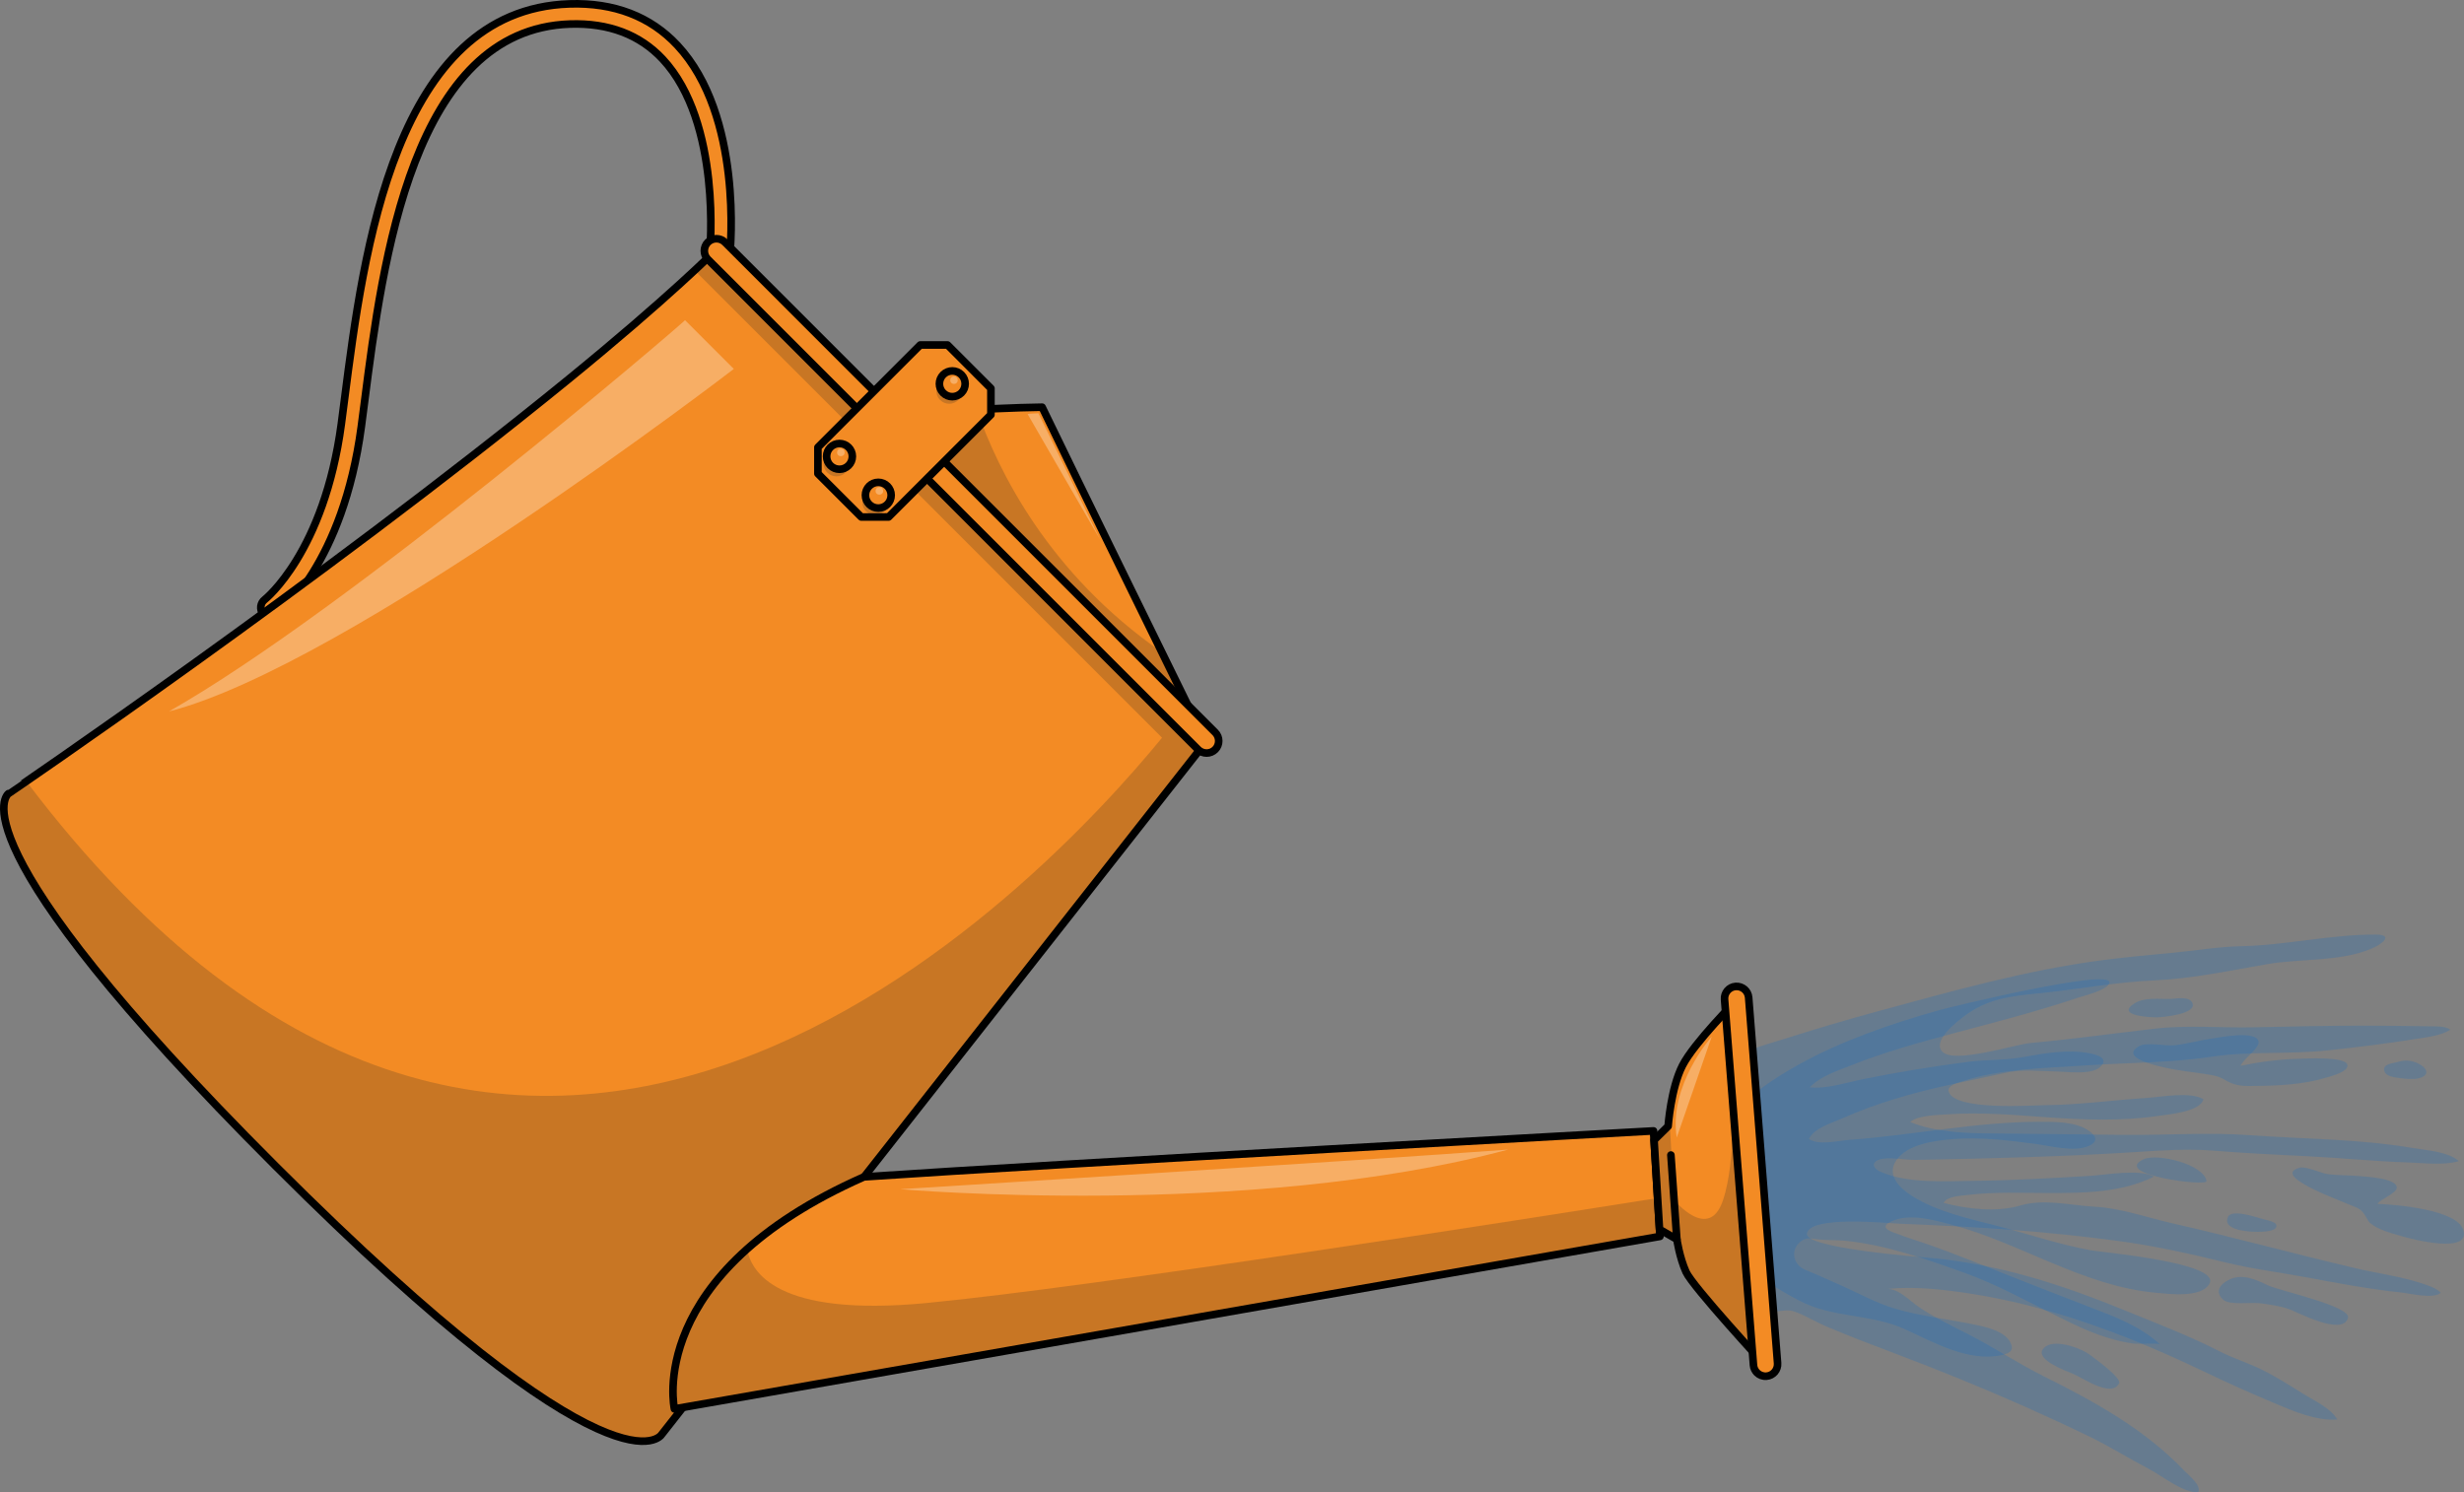 <?xml version="1.0" encoding="utf-8"?>
<!-- Generator: Adobe Illustrator 16.0.0, SVG Export Plug-In . SVG Version: 6.00 Build 0)  -->
<!DOCTYPE svg PUBLIC "-//W3C//DTD SVG 1.1//EN" "http://www.w3.org/Graphics/SVG/1.1/DTD/svg11.dtd">
<svg version="1.1" id="Layer_1" xmlns="http://www.w3.org/2000/svg" xmlns:xlink="http://www.w3.org/1999/xlink" x="0px" y="0px"
	 width="324.144px" height="196.339px" viewBox="0 0 324.144 196.339" enable-background="new 0 0 324.144 196.339"
	 xml:space="preserve">
<rect x="0" y="0" width="324.144" height="196.339" fill="#808080" stroke="none"/>
<g>
	<g>
		<path opacity="0.2" fill="#006AD1" d="M223.46,151.492c0.142-1.367-0.01-2.737-0.104-4.102c-0.064-0.914-0.389-1.886-0.147-2.783
			c0.45-1.662,2.106-2.918,3.349-3.989c1.022-0.882,1.941-1.78,3.21-2.292c1.787-0.721,3.692-1.233,5.529-1.815
			c3.822-1.212,7.669-2.348,11.538-3.403c9.768-2.663,19.756-5.484,29.813-6.788c2.96-0.385,5.933-0.666,8.905-0.938
			c3.064-0.279,6.21-0.823,9.283-0.891c5.912-0.128,11.752-1.548,17.671-1.531c2.467,0.007,0.883,1.267-0.553,1.863
			c-4.182,1.738-9.278,1.271-13.698,2.03c-4.919,0.846-9.842,1.916-14.843,2.135c-5.114,0.227-10.222,1.207-15.327,1.719
			c-3.675,0.367-6.678,0.714-9.696,2.997c-0.966,0.73-4.237,3.227-2.865,4.669c1.55,1.629,9.505-0.958,11.591-1.146
			c5.449-0.493,10.899-1.254,16.333-1.884c4.337-0.504,8.729-0.087,13.125-0.184c4.746-0.103,9.494-0.212,14.243-0.216
			c2.918-0.003,5.84,0.041,8.757,0.088c0.829,0.013,2.103-0.075,2.774,0.446c-1.32,0.833-3.148,0.99-4.646,1.232
			c-3.812,0.616-7.66,1.078-11.498,1.491c-5.033,0.54-10.272,0.086-15.231,0.828c-5.53,0.828-11.169,0.785-16.761,1.161
			c-5.205,0.351-10.988,0.418-15.992,2.051c-0.472,0.154-2.063,0.546-1.878,1.324c0.618,2.614,10.995,1.856,12.614,1.844
			c4.512-0.037,8.971-0.666,13.467-0.957c1.922-0.124,5.677-0.861,7.441,0.164c-0.374,1.688-4.736,2.021-6.131,2.227
			c-4.662,0.684-9.806,0.498-14.49,0.156c-4.296-0.313-8.713-0.685-13.022-0.387c-1.297,0.091-3.967,0.121-4.927,1.013
			c3.272,1.348,7.291,1.479,10.778,1.505c5.81,0.044,11.619,0.127,17.429,0.187c5.408,0.056,11.011-0.36,16.375,0.032
			c7.169,0.525,14.319,0.48,21.481,1.688c1.78,0.3,4.687,0.465,6.106,1.726c-1.951,0.593-4.517,0.254-6.515,0.188
			c-4.465-0.148-8.918-0.602-13.379-0.822c-4.145-0.204-8.323-0.413-12.46-0.74c-3.356-0.266-6.59-0.04-9.968,0.177
			c-9.689,0.621-19.4,0.857-29.106,1.042c-1.349,0.025-3.101-0.347-4.377-0.143c-1.484,0.24-1.525,1.171-0.172,1.747
			c3.57,1.522,8.359,1.195,12.163,1.151c5.128-0.061,10.249-0.347,15.366-0.659c2.119-0.129,6.441-0.942,8.354,0.101
			c-4.313,2.128-9.177,2.166-13.882,2.162c-3.53-0.003-7.13-0.173-10.643,0.258c-0.879,0.107-2.795,0.181-3.146,1.05
			c3.182,0.81,6.904,1.261,10.087,0.332c3.164-0.922,6.509-0.015,9.779,0.159c3.404,0.182,6.854,1.423,10.205,2.183
			c8.106,1.837,16.121,4.048,24.215,5.937c2.864,0.668,5.872,1.061,8.67,1.987c0.768,0.254,1.873,0.596,2.432,1.217
			c-0.947,0.871-4.115,0.076-5.267-0.045c-4.185-0.438-8.403-1.238-12.537-2.008c-3.516-0.653-7.095-1.096-10.57-1.952
			c-4.692-1.156-9.35-2.182-14.168-2.826c-4.498-0.603-9.02-1.063-13.544-1.42c-5.015-0.395-10.042-0.626-15.067-0.832
			c-1.746-0.072-11.793-1.107-12.225,1.279c-0.345,1.943,14.602,3.073,16.511,3.248c8.709,0.8,17.109,3.514,25.164,6.817
			c4.229,1.734,8.521,3.346,12.591,5.439c1.791,0.92,3.586,1.457,5.385,2.326c1.99,0.963,3.854,2.16,5.729,3.326
			c1.406,0.875,3.539,1.832,4.386,3.322c-2.766,0.209-5.747-1.084-8.229-2.131c-3.125-1.316-6.222-2.693-9.279-4.162
			c-3.235-1.553-6.515-3.016-9.85-4.342c-6.637-2.639-13.514-4.75-20.577-5.873c-3.63-0.576-7.466-1.029-11.137-0.684
			c1.607,0.148,2.782,1.553,4.044,2.406c2.098,1.416,4.393,2.494,6.637,3.65c3.347,1.725,6.477,3.807,9.856,5.492
			c6.734,3.359,13.231,6.947,18.483,12.451c0.496,0.518,2.241,1.9,1.749,2.766c-2.037,0.088-4.73-2.156-6.436-3.045
			c-2.663-1.387-5.125-2.949-7.835-4.266c-2.792-1.355-5.608-2.662-8.443-3.922c-5.677-2.521-11.434-4.859-17.245-7.053
			c-3.019-1.139-6.034-2.287-9.004-3.551c-1.379-0.588-2.739-1.441-4.144-1.934c-0.913-0.322-1.659-0.051-2.581-0.004
			c-4.35,0.227-8.239-2.67-9.65-6.645C222.135,161.136,222.951,156.38,223.46,151.492z"/>
		<path opacity="0.2" fill="#006AD1" d="M258.53,167.501c-5.122-1.834-10.381-3.709-15.826-4.259
			c-1.198-0.121-2.419-0.039-3.607-0.183c-0.913-0.111-1.52-0.332-2.318,0.369c-1.328,1.164-0.816,3.031,0.743,3.66
			c1.528,0.616,2.987,1.294,4.502,1.958c2.428,1.066,4.729,2.385,7.287,3.137c3.589,1.057,7.368,1.406,11.017,2.217
			c1.323,0.295,3.321,0.814,4.069,2.1c0.636,1.096,0.104,1.533-1.05,1.787c-4.396,0.971-8.999-1.711-12.835-3.443
			c-4.461-2.014-9.506-1.408-13.915-3.773c-1.369-0.734-2.732-1.488-4.009-2.375c-1.398-0.971-2.436-2.292-3.786-3.286
			c-3.42-2.517-3.329-6.418-3.379-10.355c-0.016-1.424-0.536-2.986-0.393-4.393c0.18-1.772,1.632-2.917,2.677-3.987
			c2.725-2.791,5.604-4.781,9.093-6.706c5.401-2.984,11.793-5.235,18.351-7.075c1.422-0.399,22.783-5.599,22.344-3.594
			c-0.218,0.983-3.352,1.706-4.019,1.931c-11.058,3.715-21.178,5.427-29.985,8.947c-1.877,0.752-3.929,1.371-5.421,2.88
			c2.243,0.239,4.768-0.62,7.135-1.097c4.31-0.869,8.898-1.633,13.685-2.251c2.436-0.318,4.757-0.181,7.307-0.636
			c2.79-0.501,5.75-1.027,8.627-0.505c1.111,0.202,2.756,0.703,1.371,1.883c-1.171,1.001-4.41,0.544-5.656,0.524
			c-2.532-0.039-4.411-0.349-6.84,0.198c-2.459,0.555-4.866,1.036-7.205,1.546c-5.061,1.099-9.791,2.477-14.137,4.421
			c-1.276,0.572-3.758,1.284-4.39,2.719c1.322,0.895,3.866,0.214,5.405,0.103c8.269-0.597,16.431-2.344,24.743-2.366
			c2.042-0.007,4.968-0.061,6.725,1.211c1.058,0.765,1.106,1.488-0.136,1.995c-1.966,0.802-5.034-0.051-7.026-0.31
			c-3.548-0.46-7.133-0.911-10.715-0.622c-2.355,0.188-6.043,0.63-7.513,2.81c-1.326,1.965,0.504,3.689,2.118,4.699
			c3.295,2.065,7.379,2.941,11.099,3.896c4.144,1.066,8.186,2.465,12.405,3.226c1.592,0.287,17.118,1.642,15.583,4.401
			c-1.062,1.912-5.405,1.332-7.01,1.189c-9.653-0.865-17.868-6.59-27.095-9.009c-2.389-0.625-5.422-1.477-7.784-0.361
			c-1.793,0.847,0.255,1.397,1.1,1.718c1.188,0.448,2.388,0.81,3.585,1.224c3.939,1.366,7.787,2.977,11.668,4.498
			c3.194,1.25,6.489,2.549,9.904,3.857c3.119,1.195,6.529,2.455,9.128,4.865c-0.218-0.203-2.99-0.041-3.461-0.102
			c-1.207-0.16-2.393-0.451-3.534-0.809c-2.256-0.709-4.362-1.717-6.393-2.732C266.563,171.146,262.595,168.958,258.53,167.501z"/>
		<path opacity="0.2" fill="#006AD1" d="M310.34,159.053c0.875,0.586,1.002,1.502,1.482,1.888c1.129,0.9,2.672,1.275,4.149,1.709
			c1.275,0.376,9.171,2.444,8.066-0.873c-0.882-2.658-9.007-3.302-11.28-3.385c0.411-0.63,2.403-1.353,2.528-2.049
			c0.241-1.352-4.215-1.535-4.916-1.604c-1.357-0.132-2.748-0.079-4.098-0.253c-0.964-0.121-2.898-1.096-3.801-0.838
			C298.41,154.811,309.496,158.49,310.34,159.053z"/>
		<path opacity="0.2" fill="#006AD1" d="M292.092,141.775c0.271,0.121,0.529,0.269,0.868,0.458c1.35,0.753,2.498,0.656,4.103,0.637
			c2.879-0.035,5.994-0.208,8.764-1.035c0.501-0.149,3.234-0.788,2.971-1.757c-0.301-1.104-5.551-0.801-6.439-0.776
			c-2.544,0.07-5.106,0.406-7.598,0.922c0.3-0.852,2.416-2.266,2.363-3.112c-0.106-1.647-5.355-0.586-6.193-0.464
			c-1.621,0.233-3.228,0.691-4.852,0.878c-1.157,0.131-3.694-0.451-4.672,0.107c-3.075,1.756,3.963,2.96,4.896,3.124
			c1.633,0.286,3.304,0.421,4.927,0.751C291.579,141.579,291.841,141.665,292.092,141.775z"/>
		<path opacity="0.2" fill="#006AD1" d="M299.466,161.235c-0.008-0.043-0.02-0.087-0.039-0.133c-0.161-0.389-1.375-0.605-1.69-0.691
			c-0.85-0.232-4.149-1.395-4.646-0.3c-0.748,1.646,2.31,1.88,3.163,1.94C296.71,162.083,299.625,162.198,299.466,161.235z"/>
		<path opacity="0.2" fill="#006AD1" d="M298.377,169.124c-1.527-0.729-3.339-1.603-5.07-0.787
			c-1.301,0.611-2.008,1.656-0.805,2.688c0.849,0.725,3.652,0.295,4.746,0.434c1.217,0.156,2.669,0.359,3.816,0.76
			c1.234,0.434,7.057,3.598,7.817,1.203C309.378,171.86,299.875,169.837,298.377,169.124z"/>
		<path opacity="0.2" fill="#006AD1" d="M269.475,176.966c-0.293,0.113-0.54,0.287-0.721,0.535
			c-1.031,1.412,3.137,2.916,3.953,3.248c1.216,0.494,5.053,3.219,6.058,1.264c0.371-0.719-3.128-3.229-3.84-3.766
			C273.918,177.489,271.043,176.362,269.475,176.966z"/>
		<path opacity="0.2" fill="#006AD1" d="M290.276,155.392c-0.393-2.247-6.503-3.686-8.26-2.877
			C277.635,154.531,290.411,156.169,290.276,155.392z"/>
		<path opacity="0.2" fill="#006AD1" d="M280.785,132.022c-2.529,1.61,2.03,1.844,2.982,1.83c0.669-0.009,5.38-0.423,4.63-1.924
			c-0.442-0.888-2.039-0.534-2.786-0.507C284.079,131.478,282.152,131.153,280.785,132.022z"/>
		<path opacity="0.2" fill="#006AD1" d="M315.666,141.839c0.73,0.106,1.741,0.207,2.471,0.048c1.15-0.252,1.46-0.982,0.427-1.701
			c-0.911-0.635-2.082-0.816-3.101-0.475c-0.585,0.195-1.95,0.222-1.824,1.088C313.762,141.647,315.03,141.747,315.666,141.839z"/>
	</g>
	<g>
		<path id="changecolor_50_" fill="#F38B24" d="M158.409,97.165c0,0-18.321-37.33-21.317-43.592
			c-6.588,0.072-21.25,1.023-21.25,1.023L158.409,97.165z"/>
		<path opacity="0.2" fill="#202525" d="M115.842,54.596l42.567,42.568c0,0-2.383-4.854-5.566-11.354
			c-14.888-10.349-21.53-23.832-24.356-31.931C122.242,54.181,115.842,54.596,115.842,54.596z"/>
		<path fill="none" stroke="#000000" stroke-linecap="round" stroke-linejoin="round" stroke-miterlimit="10" d="M158.409,97.165
			c0,0-18.321-37.33-21.317-43.592c-6.588,0.072-21.25,1.023-21.25,1.023L158.409,97.165z"/>
		<path id="changecolor_49_" fill="#F38B24" d="M34.695,80.877c-0.042-0.043-0.08-0.087-0.118-0.135
			c-0.441-0.582-0.331-1.412,0.247-1.855l0,0c0.078-0.062,7.818-6.231,10.076-23.096c0.144-1.07,0.289-2.205,0.441-3.394
			C47.798,33.276,51.91,1.271,74.909,0.514c5.866-0.192,10.651,1.643,14.2,5.447c8.648,9.258,6.974,26.87,6.899,27.615
			c-0.075,0.729-0.726,1.258-1.453,1.184c-0.728-0.072-1.259-0.723-1.188-1.451c0.02-0.171,1.626-17.17-6.202-25.542
			c-3.009-3.213-7.104-4.769-12.169-4.603C54.252,3.847,50.32,34.452,47.973,52.737c-0.153,1.192-0.301,2.332-0.444,3.406
			c-2.416,18.058-10.739,24.581-11.093,24.851C35.9,81.401,35.157,81.339,34.695,80.877z"/>
		<path fill="none" stroke="#000000" stroke-linecap="round" stroke-linejoin="round" stroke-miterlimit="10" d="M34.695,80.877
			c-0.042-0.043-0.08-0.087-0.118-0.135c-0.441-0.582-0.331-1.412,0.247-1.855l0,0c0.078-0.062,7.818-6.231,10.076-23.096
			c0.144-1.07,0.289-2.205,0.441-3.394C47.798,33.276,51.91,1.271,74.909,0.514c5.866-0.192,10.651,1.643,14.2,5.447
			c8.648,9.258,6.974,26.87,6.899,27.615c-0.075,0.729-0.726,1.258-1.453,1.184c-0.728-0.072-1.259-0.723-1.188-1.451
			c0.02-0.171,1.626-17.17-6.202-25.542c-3.009-3.213-7.104-4.769-12.169-4.603C54.252,3.847,50.32,34.452,47.973,52.737
			c-0.153,1.192-0.301,2.332-0.444,3.406c-2.416,18.058-10.739,24.581-11.093,24.851C35.9,81.401,35.157,81.339,34.695,80.877z"/>
		<path id="changecolor_48_" fill="#F38B24" d="M158.737,97.49l-71.704,91.257c0,0-5.793,9.658-50.817-35.368
			c-43.289-43.286-35.099-48.966-35.099-48.966S42.17,76.475,74.601,50.05C88.135,39.024,94.155,32.91,94.155,32.91L158.737,97.49z"
			/>
		<path opacity="0.2" fill="#202525" d="M87.033,188.747l71.149-90.553l0.195-0.25l0,0l0.359-0.454l-3.461-3.459
			c-0.107,0.141-0.227,0.297-0.352,0.459L93.75,33.314c-0.434,0.425-1.217,1.183-2.371,2.259l61.489,61.49
			c-15.736,19.207-83.98,92.305-149.401,5.739c-1.518,1.045-2.35,1.611-2.35,1.611s-8.19,5.68,35.099,48.966
			C81.24,198.405,87.033,188.747,87.033,188.747z"/>
		<path fill="none" stroke="#000000" stroke-linecap="round" stroke-linejoin="round" stroke-miterlimit="10" d="M158.737,97.49
			l-71.704,91.257c0,0-5.793,9.658-50.817-35.368c-43.289-43.286-35.099-48.966-35.099-48.966S42.17,76.475,74.601,50.05
			C88.135,39.024,94.155,32.91,94.155,32.91L158.737,97.49z"/>
		<path id="changecolor_47_" fill="#F38B24" d="M157.61,98.615L93.121,34.125c-0.621-0.622-0.621-1.629,0-2.252
			c0.621-0.62,1.629-0.62,2.25,0.002l64.489,64.49c0.621,0.62,0.621,1.628,0,2.249S158.233,99.236,157.61,98.615z"/>
		<path fill="none" stroke="#000000" stroke-linecap="round" stroke-linejoin="round" stroke-miterlimit="10" d="M157.61,98.615
			L93.121,34.125c-0.621-0.622-0.621-1.629,0-2.252c0.621-0.62,1.629-0.62,2.25,0.002l64.489,64.49c0.621,0.62,0.621,1.628,0,2.249
			S158.233,99.236,157.61,98.615z"/>
		<polygon id="changecolor_46_" fill="#F38B24" points="107.599,58.849 121.058,45.389 124.651,45.389 130.358,51.096 
			130.357,54.562 130.357,54.562 116.897,68.021 113.305,68.022 107.599,62.317 		"/>
		<circle opacity="0.2" fill="#202525" cx="110.031" cy="60.98" r="1.694"/>
		<circle opacity="0.2" fill="#202525" cx="115.138" cy="66.086" r="1.694"/>
		<circle opacity="0.2" fill="#202525" cx="124.87" cy="51.428" r="1.694"/>
		<polygon fill="none" stroke="#000000" stroke-linecap="round" stroke-linejoin="round" stroke-miterlimit="10" points="
			107.599,58.849 121.058,45.389 124.651,45.389 130.358,51.096 130.357,54.562 130.357,54.562 116.897,68.021 113.305,68.022 
			107.599,62.317 		"/>
		<circle id="changecolor_45_" fill="#F38B24" cx="110.435" cy="60.048" r="1.694"/>
		<circle id="changecolor_44_" fill="#F38B24" cx="115.542" cy="65.155" r="1.695"/>
		<path id="changecolor_43_" fill="#F38B24" d="M126.472,51.694c-0.662,0.662-1.735,0.662-2.396,0
			c-0.66-0.662-0.66-1.734,0.002-2.396c0.659-0.661,1.732-0.661,2.395,0C127.133,49.959,127.133,51.032,126.472,51.694z"/>
		
			<circle fill="none" stroke="#000000" stroke-linecap="round" stroke-linejoin="round" stroke-miterlimit="10" cx="110.435" cy="60.048" r="1.694"/>
		
			<circle fill="none" stroke="#000000" stroke-linecap="round" stroke-linejoin="round" stroke-miterlimit="10" cx="115.542" cy="65.155" r="1.695"/>
		<path fill="none" stroke="#000000" stroke-linecap="round" stroke-linejoin="round" stroke-miterlimit="10" d="M126.472,51.694
			c-0.662,0.662-1.735,0.662-2.396,0c-0.66-0.662-0.66-1.734,0.002-2.396c0.659-0.661,1.732-0.661,2.395,0
			C127.133,49.959,127.133,51.032,126.472,51.694z"/>
		<path id="changecolor_42_" fill="#F38B24" d="M217.521,148.792l0.846,13.882L88.722,185.368c0,0-4.031-17.733,24.94-30.528
			C138.529,153.15,217.521,148.792,217.521,148.792z"/>
		<path opacity="0.2" fill="#202525" d="M218.06,157.625c-16.766,2.669-74.155,11.699-96.18,13.812
			c-19.699,1.889-23.096-4.117-23.591-7.109c-11.933,10.625-9.567,21.041-9.567,21.041l129.645-22.694L218.06,157.625z"/>
		<path fill="none" stroke="#000000" stroke-linecap="round" stroke-linejoin="round" stroke-miterlimit="10" d="M217.521,148.792
			l0.846,13.882L88.722,185.368c0,0-4.031-17.733,24.94-30.528C138.529,153.15,217.521,148.792,217.521,148.792z"/>
		<path id="changecolor_41_" fill="#F38B24" d="M217.595,150.004l1.85-1.823c0,0,0.352-4.986,1.887-7.989s7.139-8.608,7.139-8.608
			l3.805,48.109c0,0-9.609-10.41-10.477-12.344c-0.867-1.936-1.203-4.29-1.203-4.29l-2.285-1.313L217.595,150.004z"/>
		<path opacity="0.2" fill="#202525" d="M231.124,165.146l-3.35-22.164c0,0,0.746,9.416-1.117,14.946
			c-1.865,5.53-6.43-0.059-6.43-0.059l-0.631-11.129c-0.109,0.866-0.152,1.44-0.152,1.44l-1.85,1.823l0.715,11.74l2.285,1.313
			c0,0,0.336,2.354,1.203,4.29c0.867,1.934,10.477,12.344,10.477,12.344L231.124,165.146z"/>
		<path fill="none" stroke="#000000" stroke-linecap="round" stroke-linejoin="round" stroke-miterlimit="10" d="M217.595,150.004
			l1.85-1.823c0,0,0.352-4.986,1.887-7.989s7.139-8.608,7.139-8.608l3.805,48.109c0,0-9.609-10.41-10.477-12.344
			c-0.867-1.936-1.203-4.29-1.203-4.29l-2.285-1.313L217.595,150.004z"/>
		<path id="changecolor_40_" fill="#F38B24" d="M231.13,180.603c-0.256-0.26-0.428-0.605-0.459-1l-3.803-48.108
			c-0.07-0.874,0.584-1.641,1.459-1.71c0.877-0.068,1.643,0.584,1.713,1.46l3.803,48.108c0.068,0.877-0.584,1.643-1.461,1.711
			C231.899,181.103,231.448,180.921,231.13,180.603z"/>
		<path fill="none" stroke="#000000" stroke-linecap="round" stroke-linejoin="round" stroke-miterlimit="10" d="M231.13,180.603
			c-0.256-0.26-0.428-0.605-0.459-1l-3.803-48.108c-0.07-0.874,0.584-1.641,1.459-1.71c0.877-0.068,1.643,0.584,1.713,1.46
			l3.803,48.108c0.068,0.877-0.584,1.643-1.461,1.711C231.899,181.103,231.448,180.921,231.13,180.603z"/>
		
			<line fill="none" stroke="#000000" stroke-linecap="round" stroke-linejoin="round" stroke-miterlimit="10" x1="220.595" y1="163.058" x2="219.81" y2="151.968"/>
		<path opacity="0.3" fill="#FFFFFF" d="M125.851,50.37c-0.194,0.193-0.509,0.193-0.704,0c-0.191-0.195-0.191-0.509,0-0.703
			c0.195-0.193,0.51-0.193,0.704,0C126.044,49.861,126.044,50.174,125.851,50.37z"/>
		<circle opacity="0.3" fill="#FFFFFF" cx="110.618" cy="59.526" r="0.497"/>
		<circle opacity="0.3" fill="#FFFFFF" cx="115.682" cy="64.59" r="0.497"/>
		<path opacity="0.3" fill="#FFFFFF" d="M135.18,54.475c0.106-0.053,1.422-0.104,1.422-0.104l8.116,16.61L135.18,54.475z"/>
		<path opacity="0.3" fill="#FFFFFF" d="M90.118,42.125c-0.657,0.727-44.254,38.063-67.903,51.484
			c23.5-6,74.319-45.068,74.319-45.068L90.118,42.125z"/>
		<path opacity="0.3" fill="#FFFFFF" d="M118.432,156.461c0,0,45.739,3.978,79.964-5.211
			C178.935,152.711,118.432,156.461,118.432,156.461z"/>
		<path opacity="0.3" fill="#FFFFFF" d="M225.183,136.379c0,0-5.699,6.38-4.605,13.29
			C222.503,144.12,225.183,136.379,225.183,136.379z"/>
	</g>
</g>
</svg>
